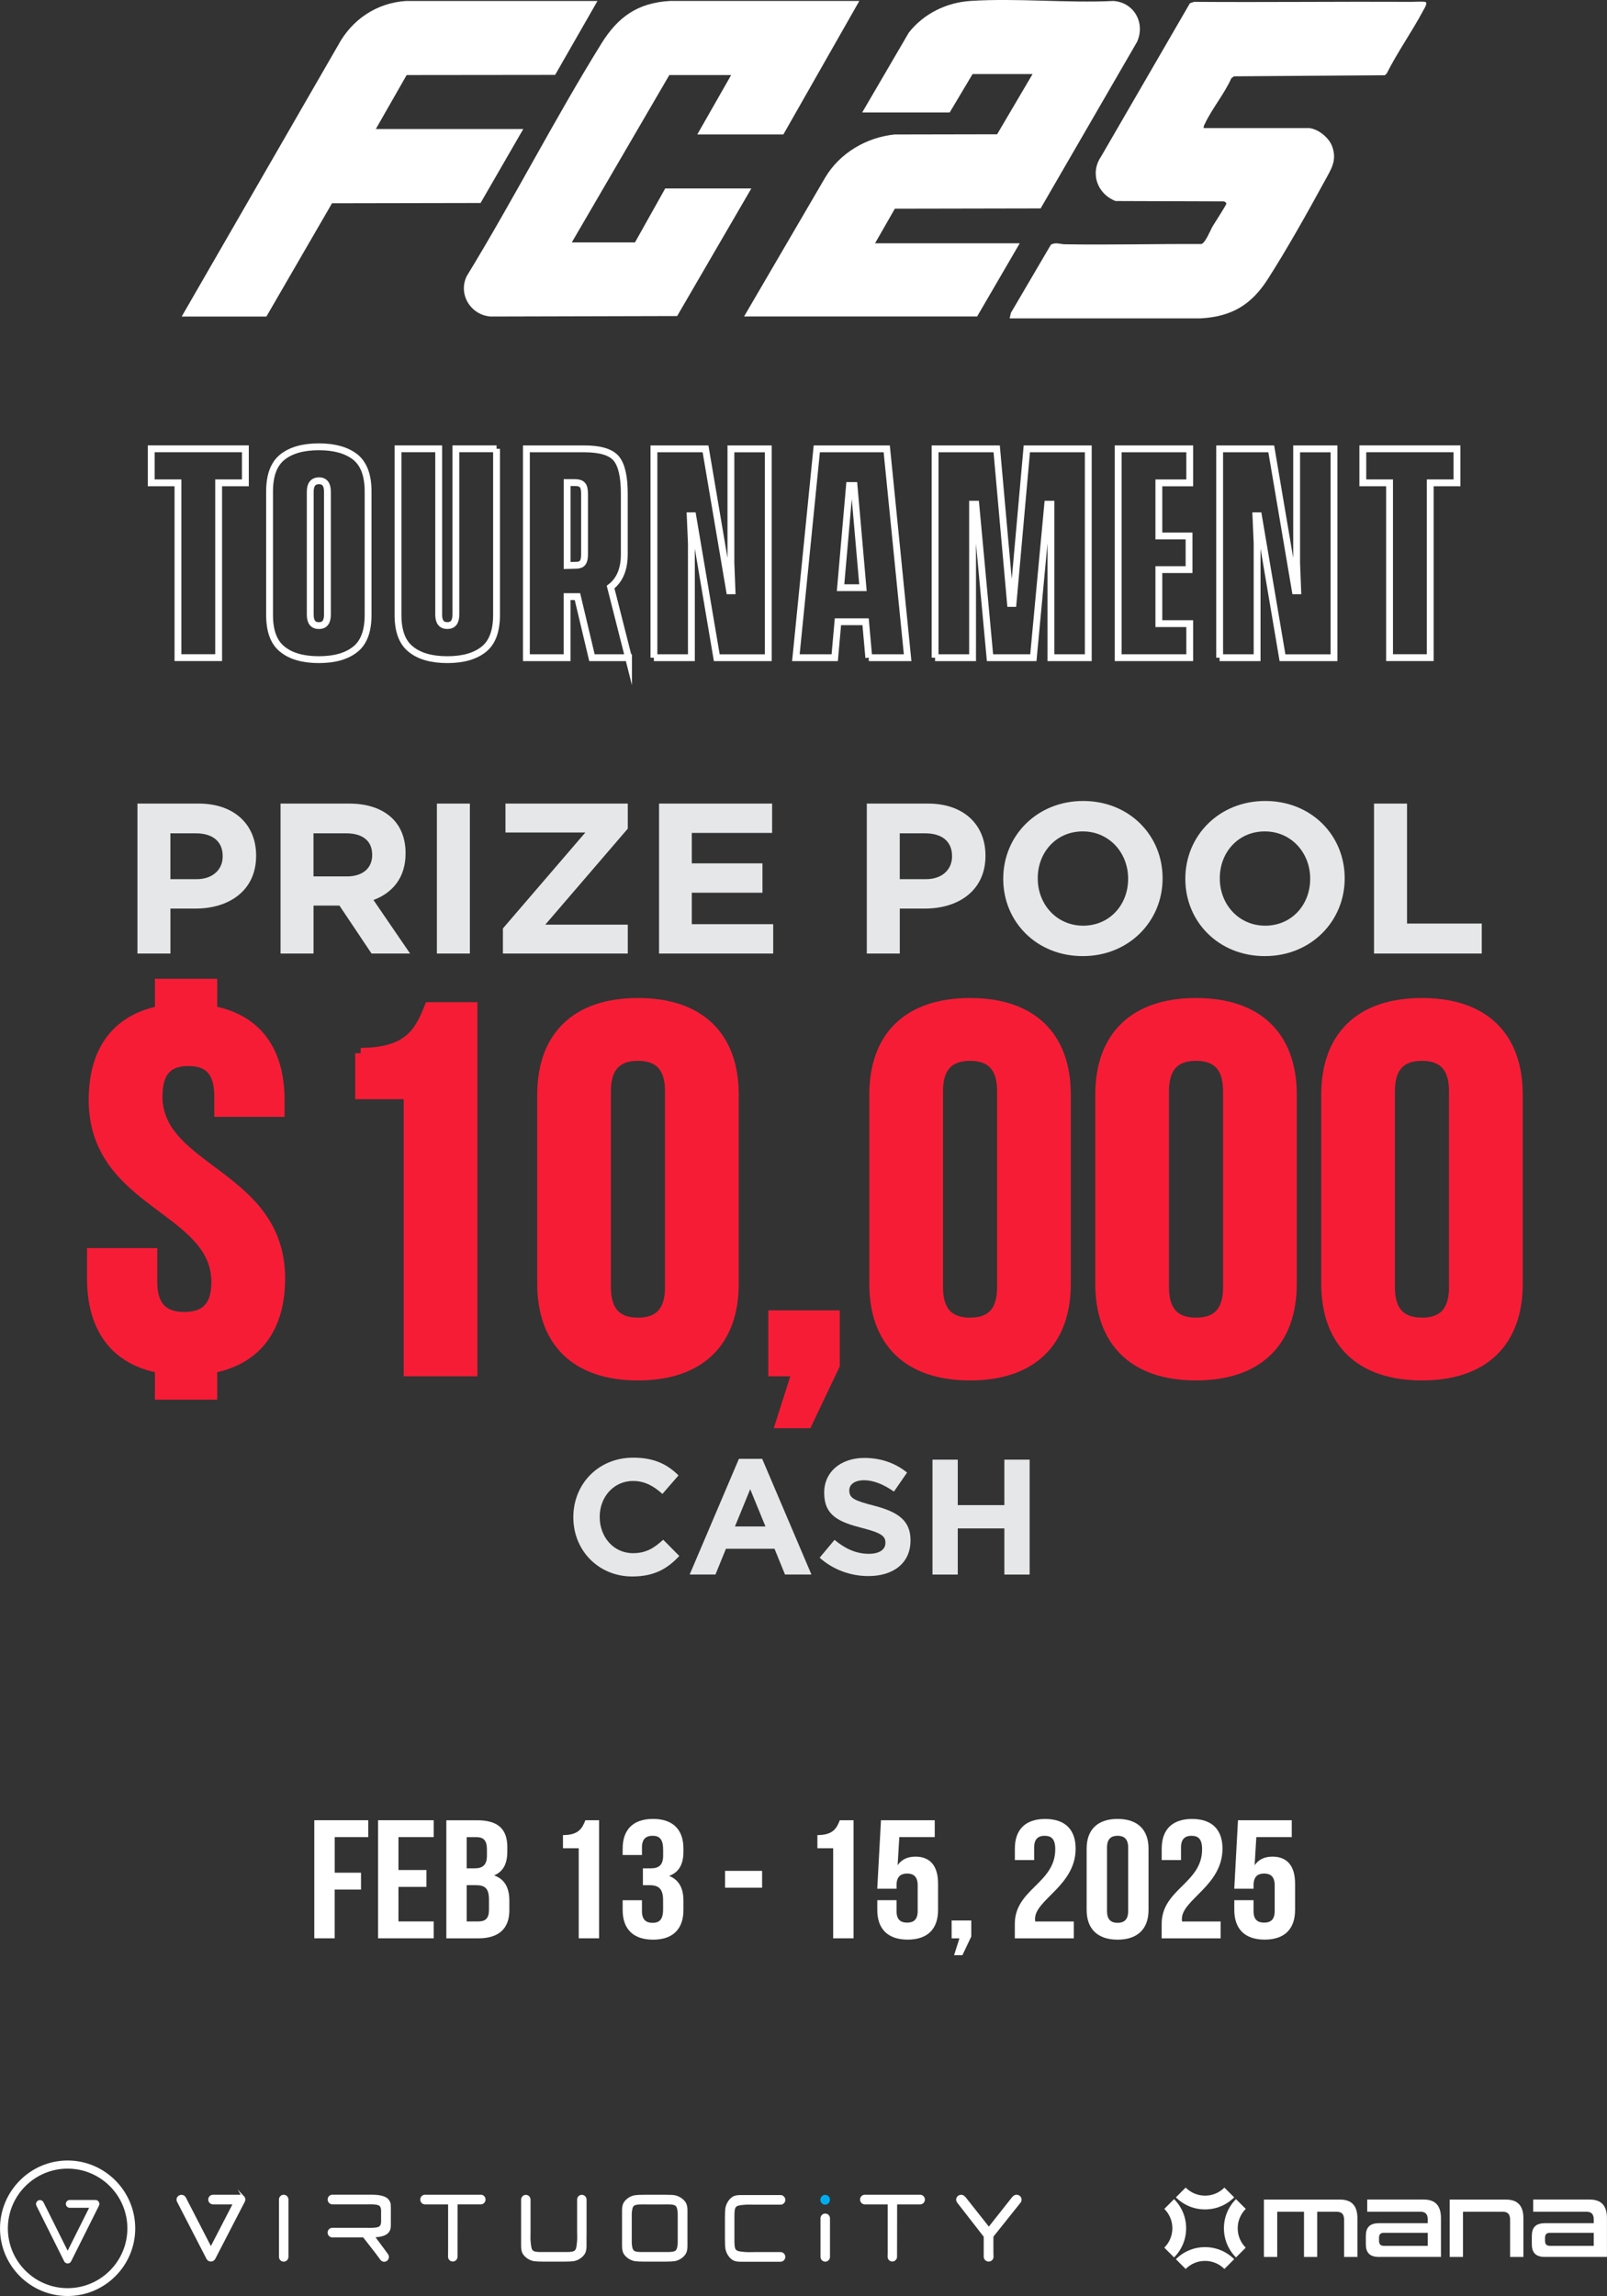 <svg xmlns="http://www.w3.org/2000/svg" id="Layer_2" data-name="Layer 2" viewBox="0 0 401.38 573.34"><rect x="0" y="0" width="401.38" height="573.34" fill="#333333" stroke="none"/><defs><style>      .cls-1 {        fill: #00aced;        stroke: #00aced;      }      .cls-1, .cls-2, .cls-3 {        stroke-width: .53px;      }      .cls-1, .cls-2, .cls-3, .cls-4, .cls-5 {        stroke-miterlimit: 10;      }      .cls-2, .cls-3, .cls-4 {        stroke: #fff;      }      .cls-2, .cls-6 {        fill: #fff;      }      .cls-3, .cls-4 {        fill: none;      }      .cls-4 {        stroke-width: 1.71px;      }      .cls-7 {        fill: #e6e7e8;      }      .cls-5 {        fill: #f71c36;        stroke: #f71c36;        stroke-width: 2.73px;      }    </style></defs><g id="Layer_1-2" data-name="Layer 1"><g><g><g><g><path class="cls-7" d="M34.33,200.66h15.3c8.93,0,14.34,5.3,14.34,12.95v.11c0,8.67-6.74,13.16-15.14,13.16h-6.26v11.23h-8.24v-37.45ZM49.09,219.54c4.12,0,6.53-2.46,6.53-5.67v-.11c0-3.69-2.57-5.67-6.69-5.67h-6.37v11.45h6.53Z"></path><path class="cls-7" d="M70.06,200.66h17.12c4.76,0,8.45,1.34,10.91,3.8,2.09,2.09,3.21,5.03,3.21,8.56v.11c0,6.04-3.26,9.84-8.02,11.61l9.15,13.37h-9.63l-8.02-11.98h-6.47v11.98h-8.24v-37.45ZM86.65,218.85c4.01,0,6.31-2.14,6.31-5.3v-.11c0-3.53-2.46-5.35-6.47-5.35h-8.19v10.75h8.35Z"></path><path class="cls-7" d="M109.12,200.66h8.24v37.45h-8.24v-37.45Z"></path><path class="cls-7" d="M125.6,231.85l20.6-23.97h-19.95v-7.22h30.55v6.26l-20.6,23.97h20.6v7.22h-31.19v-6.26Z"></path><path class="cls-7" d="M164.6,200.66h28.25v7.33h-20.06v7.6h17.65v7.33h-17.65v7.86h20.33v7.33h-28.51v-37.45Z"></path><path class="cls-7" d="M216.5,200.66h15.3c8.93,0,14.34,5.3,14.34,12.95v.11c0,8.67-6.74,13.16-15.14,13.16h-6.26v11.23h-8.24v-37.45ZM231.26,219.54c4.12,0,6.53-2.46,6.53-5.67v-.11c0-3.69-2.57-5.67-6.69-5.67h-6.37v11.45h6.53Z"></path><path class="cls-7" d="M250.58,219.49v-.11c0-10.65,8.4-19.37,19.95-19.37s19.85,8.61,19.85,19.26v.11c0,10.65-8.4,19.37-19.95,19.37s-19.85-8.61-19.85-19.26ZM281.77,219.49v-.11c0-6.42-4.71-11.77-11.34-11.77s-11.23,5.24-11.23,11.66v.11c0,6.42,4.71,11.77,11.34,11.77s11.23-5.24,11.23-11.66Z"></path><path class="cls-7" d="M296.06,219.49v-.11c0-10.65,8.4-19.37,19.95-19.37s19.85,8.61,19.85,19.26v.11c0,10.65-8.4,19.37-19.95,19.37s-19.85-8.61-19.85-19.26ZM327.24,219.49v-.11c0-6.42-4.71-11.77-11.34-11.77s-11.23,5.24-11.23,11.66v.11c0,6.42,4.71,11.77,11.34,11.77s11.23-5.24,11.23-11.66Z"></path><path class="cls-7" d="M343.19,200.66h8.24v29.96h18.67v7.49h-26.91v-37.45Z"></path></g><g><path class="cls-7" d="M143.2,378.91v-.08c0-8.16,6.15-14.84,14.96-14.84,5.41,0,8.65,1.8,11.31,4.43l-4.02,4.63c-2.21-2.01-4.47-3.24-7.34-3.24-4.84,0-8.32,4.02-8.32,8.93v.08c0,4.92,3.4,9.02,8.32,9.02,3.28,0,5.29-1.31,7.54-3.36l4.02,4.06c-2.95,3.16-6.23,5.12-11.76,5.12-8.44,0-14.71-6.52-14.71-14.75Z"></path><path class="cls-7" d="M184.55,364.28h5.82l12.3,28.89h-6.6l-2.62-6.43h-12.13l-2.62,6.43h-6.44l12.3-28.89ZM191.19,381.17l-3.81-9.3-3.81,9.3h7.62Z"></path><path class="cls-7" d="M204.71,388.99l3.73-4.47c2.58,2.13,5.29,3.48,8.57,3.48,2.58,0,4.14-1.02,4.14-2.71v-.08c0-1.6-.98-2.42-5.78-3.65-5.78-1.48-9.51-3.07-9.51-8.77v-.08c0-5.21,4.18-8.65,10.04-8.65,4.18,0,7.75,1.31,10.66,3.65l-3.28,4.75c-2.54-1.76-5.04-2.83-7.46-2.83s-3.69,1.11-3.69,2.5v.08c0,1.89,1.23,2.5,6.19,3.77,5.82,1.52,9.1,3.61,9.1,8.61v.08c0,5.7-4.34,8.89-10.53,8.89-4.34,0-8.73-1.52-12.17-4.59Z"></path><path class="cls-7" d="M232.91,364.49h6.31v11.35h11.64v-11.35h6.31v28.69h-6.31v-11.52h-11.64v11.52h-6.31v-28.69Z"></path></g><g><path class="cls-5" d="M40.06,252.52v-6.74h12.83v6.74c11.12,2.07,16.82,9.85,16.82,22.16v2.85h-14.82v-3.76c0-6.48-2.85-8.94-7.84-8.94s-7.84,2.46-7.84,8.94c0,18.66,30.64,19.56,30.64,45.48,0,12.31-5.84,20.21-16.96,22.29v6.61h-12.83v-6.61c-11.26-2.07-16.96-9.98-16.96-22.29v-6.22h14.82v7.13c0,6.48,3.14,8.81,8.12,8.81s8.12-2.33,8.12-8.81c0-18.66-30.64-19.56-30.64-45.48,0-12.18,5.56-19.95,16.53-22.16Z"></path><path class="cls-5" d="M90.08,263.02c12.11,0,14.82-5.31,17.24-11.4h10.55v90.69h-15.68v-69.19h-12.11v-10.11Z"></path><path class="cls-5" d="M135.55,273.38c0-14.51,8.41-22.8,23.8-22.8s23.8,8.29,23.8,22.8v47.16c0,14.51-8.41,22.8-23.8,22.8s-23.8-8.29-23.8-22.8v-47.16ZM151.22,321.45c0,6.48,3.14,8.94,8.12,8.94s8.12-2.46,8.12-8.94v-48.97c0-6.48-3.14-8.94-8.12-8.94s-8.12,2.46-8.12,8.94v48.97Z"></path><path class="cls-5" d="M193.27,342.31v-13.73h15.11v12.31l-6.84,14.38h-6.41l4.13-12.96h-5.99Z"></path><path class="cls-5" d="M218.49,273.38c0-14.51,8.41-22.8,23.8-22.8s23.8,8.29,23.8,22.8v47.16c0,14.51-8.41,22.8-23.8,22.8s-23.8-8.29-23.8-22.8v-47.16ZM234.17,321.45c0,6.48,3.14,8.94,8.12,8.94s8.12-2.46,8.12-8.94v-48.97c0-6.48-3.14-8.94-8.12-8.94s-8.12,2.46-8.12,8.94v48.97Z"></path><path class="cls-5" d="M274.93,273.38c0-14.51,8.41-22.8,23.8-22.8s23.8,8.29,23.8,22.8v47.16c0,14.51-8.41,22.8-23.8,22.8s-23.8-8.29-23.8-22.8v-47.16ZM290.61,321.45c0,6.48,3.14,8.94,8.12,8.94s8.12-2.46,8.12-8.94v-48.97c0-6.48-3.14-8.94-8.12-8.94s-8.12,2.46-8.12,8.94v48.97Z"></path><path class="cls-5" d="M331.37,273.38c0-14.51,8.41-22.8,23.8-22.8s23.8,8.29,23.8,22.8v47.16c0,14.51-8.41,22.8-23.8,22.8s-23.8-8.29-23.8-22.8v-47.16ZM347.04,321.45c0,6.48,3.14,8.94,8.12,8.94s8.12-2.46,8.12-8.94v-48.97c0-6.48-3.14-8.94-8.12-8.94s-8.12,2.46-8.12,8.94v48.97Z"></path></g></g><g><path class="cls-6" d="M83.59,467.63h6.58v4.21h-6.58v12.17h-5.09v-29.48h13.48v4.21h-8.38v8.89Z"></path><path class="cls-6" d="M99.52,466.96h6.99v4.21h-6.99v8.63h8.8v4.21h-13.89v-29.48h13.89v4.21h-8.8v8.21Z"></path><path class="cls-6" d="M126.71,461.32v1.05c0,3.03-1.02,4.97-3.29,5.94,2.73.97,3.8,3.2,3.8,6.32v2.4c0,4.55-2.64,6.99-7.73,6.99h-8.01v-29.48h7.69c5.28,0,7.55,2.23,7.55,6.78ZM116.57,458.75v7.79h1.99c1.9,0,3.06-.76,3.06-3.12v-1.64c0-2.11-.79-3.03-2.59-3.03h-2.45ZM116.57,470.75v9.05h2.92c1.71,0,2.64-.72,2.64-2.91v-2.57c0-2.74-.97-3.58-3.29-3.58h-2.27Z"></path><path class="cls-6" d="M140.61,458.24c3.94,0,4.82-1.73,5.6-3.71h3.43v29.48h-5.09v-22.49h-3.94v-3.28Z"></path><path class="cls-6" d="M165.62,461.78c0-2.65-1.02-3.37-2.64-3.37s-2.64.8-2.64,2.91v1.89h-4.82v-1.6c0-4.72,2.59-7.41,7.59-7.41s7.59,2.7,7.59,7.41v.76c0,3.16-1.11,5.14-3.57,6.06,2.55,1.01,3.57,3.2,3.57,6.19v2.32c0,4.72-2.59,7.41-7.59,7.41s-7.59-2.7-7.59-7.41v-2.44h4.82v2.74c0,2.11,1.02,2.91,2.64,2.91s2.64-.72,2.64-3.33v-2.32c0-2.74-1.02-3.75-3.33-3.75h-1.71v-4.21h1.99c1.9,0,3.06-.76,3.06-3.12v-1.64Z"></path><path class="cls-6" d="M181.09,467.17h9.26v4.21h-9.26v-4.21Z"></path><path class="cls-6" d="M204.16,458.24c3.94,0,4.82-1.73,5.6-3.71h3.43v29.48h-5.09v-22.49h-3.94v-3.28Z"></path><path class="cls-6" d="M223.93,474.5v2.74c0,2.11,1.02,2.86,2.64,2.86s2.64-.76,2.64-2.86v-6.49c0-2.11-1.02-2.91-2.64-2.91s-2.64.8-2.64,2.91v.88h-4.82l.93-17.1h13.43v4.21h-8.85l-.42,7.03c.93-1.39,2.41-2.15,4.45-2.15,3.75,0,5.65,2.4,5.65,6.74v6.57c0,4.72-2.59,7.41-7.59,7.41s-7.59-2.7-7.59-7.41v-2.44h4.82Z"></path><path class="cls-6" d="M237.69,484.02v-4.46h4.91v4l-2.22,4.67h-2.08l1.34-4.21h-1.95Z"></path><path class="cls-6" d="M260.94,458.41c-1.62,0-2.64.8-2.64,2.91v3.16h-4.82v-2.86c0-4.72,2.59-7.41,7.59-7.41s7.59,2.7,7.59,7.41c0,9.26-10.14,12.72-10.14,17.56,0,.21,0,.42.05.63h9.63v4.21h-14.73v-3.62c0-8.67,10.1-10.11,10.1-18.61,0-2.65-1.02-3.37-2.64-3.37Z"></path><path class="cls-6" d="M271.41,461.61c0-4.72,2.73-7.41,7.73-7.41s7.73,2.7,7.73,7.41v15.33c0,4.72-2.73,7.41-7.73,7.41s-7.73-2.7-7.73-7.41v-15.33ZM276.5,477.24c0,2.11,1.02,2.91,2.64,2.91s2.64-.8,2.64-2.91v-15.92c0-2.11-1.02-2.91-2.64-2.91s-2.64.8-2.64,2.91v15.92Z"></path><path class="cls-6" d="M297.62,458.41c-1.62,0-2.64.8-2.64,2.91v3.16h-4.82v-2.86c0-4.72,2.59-7.41,7.59-7.41s7.59,2.7,7.59,7.41c0,9.26-10.14,12.72-10.14,17.56,0,.21,0,.42.05.63h9.63v4.21h-14.73v-3.62c0-8.67,10.1-10.11,10.1-18.61,0-2.65-1.02-3.37-2.64-3.37Z"></path><path class="cls-6" d="M313.1,474.5v2.74c0,2.11,1.02,2.86,2.64,2.86s2.64-.76,2.64-2.86v-6.49c0-2.11-1.02-2.91-2.64-2.91s-2.64.8-2.64,2.91v.88h-4.82l.93-17.1h13.43v4.21h-8.85l-.42,7.03c.93-1.39,2.41-2.15,4.45-2.15,3.75,0,5.65,2.4,5.65,6.74v6.57c0,4.72-2.59,7.41-7.59,7.41s-7.59-2.7-7.59-7.41v-2.44h4.82Z"></path></g></g><g><g><g><path class="cls-2" d="M16.9,564.94h0c-.27,0-.52-.15-.64-.4l-6.92-13.86c-.18-.35-.03-.78.32-.96.35-.18.78-.03.96.32l6.28,12.58,5.79-11.58h-5.27c-.39,0-.71-.32-.71-.71s.32-.71.71-.71h6.42c.25,0,.48.13.61.34.13.21.14.47.03.7l-6.95,13.89c-.12.24-.37.4-.64.4"></path><path class="cls-2" d="M16.89,541.26c-8.38,0-15.19,6.82-15.19,15.19s6.82,15.19,15.19,15.19,15.19-6.82,15.19-15.19-6.82-15.19-15.19-15.19M16.89,573.07c-9.16,0-16.62-7.46-16.62-16.62s7.46-16.69,16.62-16.69,16.62,7.52,16.62,16.69-7.46,16.62-16.62,16.62"></path></g><g><g><path class="cls-6" d="M71.78,549.25c0-.52-.41-.94-.92-.94s-.92.42-.92.94h.23-.23s0,.29,0,.29v14.01c0,.52.41.94.92.94s.92-.42.92-.94v-.13s0-13.88,0-13.88v-.28ZM120.1,548.31h-13.95c-.51,0-.92.42-.92.94s.41.94.92.94h.03s6.01,0,6.01,0v11.38l-.02,1.95c0,.52.41.94.92.94s.92-.42.92-.94v-1.95s.01-11.39.01-11.39h6.05s.01,0,.01,0h.01c.51,0,.92-.42.92-.94,0-.52-.41-.94-.92-.94M229.84,548.31h-13.84c-.51,0-.92.42-.92.94s.41.94.92.94h.03s5.95,0,5.95,0v12.19l-.02,1.14c0,.52.41.94.91.94s.92-.42.92-.94v-1.14s.02-11.24.02-11.24v-.58s0-.37,0-.37h6s0,0,0,0h.02c.51,0,.92-.42.92-.94s-.41-.94-.92-.94M207.04,553.95c0-.52-.41-.94-.92-.94s-.92.42-.92.94h.23-.23s0,.29,0,.29v9.31c0,.52.41.94.92.94s.92-.42.92-.94v-.13s0-9.17,0-9.17v-.28ZM254.72,549.83c.13-.18.18-.37.18-.56,0-.31-.16-.61-.43-.79-.17-.11-.36-.17-.55-.17-.3,0-.59.13-.79.39l-.11.1h-.01s-5.26,6.66-5.26,6.66l-.49.63-.25.31-.03.04-.03-.04-.24-.31-.48-.62-5.26-6.65-.12-.11c-.19-.26-.49-.39-.79-.39-.19,0-.38.05-.55.17-.27.18-.43.48-.43.79,0,.19.06.38.18.55l.35.44,6.36,8.17v5.1c0,.52.45.93.96.93.52,0,.96-.4.96-.93l-.03-1.07v-4.05s6.86-8.59,6.86-8.59ZM146.24,557.77h-.23.23v-8.52c-.01-.51-.42-.92-.92-.92s-.89.4-.91.9c0,0,0,.02,0,.03v8.1c0,.63.02,1.05.02,1.48,0,.37-.02.74-.08,1.28-.1.89-.13,1.77-.78,2.17-.39.26-1.2.33-2.15.33-.44,0-.92-.01-1.41-.01h-3.37c-.48,0-.96.01-1.4.01-.95,0-1.76-.06-2.15-.33-.64-.4-.68-1.28-.78-2.17-.06-.54-.08-.91-.08-1.28,0-.43.02-.85.02-1.49h0v-8.07s0-.01,0-.01h0v-.02c-.02-.51-.42-.91-.91-.91s-.9.41-.92.91v2.94c0,1.24,0,2.48,0,3.72,0,.62,0,1.24,0,1.86v1.13c0,.52,0,.97,0,1.71v.1c0,.64.02,1.34.39,1.96.53.88,1.61,1.53,2.57,1.7.43.07,1.23.11,2.29.11h5.31c1.05,0,1.86-.04,2.29-.11.96-.17,2.04-.82,2.57-1.7.37-.62.39-1.33.39-1.98v-.07c0-.76,0-1.21,0-1.74,0-.32,0-.66,0-1.12M171.05,550.13c-.54-.88-1.61-1.52-2.57-1.7-.43-.08-1.24-.11-2.29-.11h-5.31c-1.06,0-1.86.04-2.29.11-.96.17-2.04.81-2.57,1.7-.37.63-.39,1.34-.39,1.98v8.58c0,.64.02,1.35.39,1.98.53.88,1.61,1.53,2.57,1.7.43.07,1.23.11,2.29.11h5.31c1.06,0,1.86-.04,2.29-.11.96-.17,2.04-.81,2.57-1.7.37-.62.39-1.33.39-1.96v-8.61c0-.64-.01-1.34-.39-1.97M169.54,560.14c-.09.89-.13,1.75-.77,2.15-.39.26-1.2.33-2.15.33-.44,0-.92-.01-1.4-.01h-3.37c-.49,0-.96.01-1.4.01-.95,0-1.76-.06-2.15-.33-.64-.4-.68-1.26-.77-2.15v-7.47c.09-.89.14-1.76.77-2.15.39-.26,1.2-.33,2.15-.33.44,0,.92.01,1.4.01h3.37c.49,0,.96-.01,1.4-.01.95,0,1.76.06,2.15.33.64.4.68,1.26.77,2.15v7.47ZM185.61,550.32c.52-.06.94-.08,1.36-.08.49,0,.98.02,1.6.02h0s.02,0,.02,0c.71,0,1.93,0,2.64,0h3.72s.02,0,.02,0c0,0,.01,0,.02,0,.5-.01.89-.43.89-.93s-.4-.93-.89-.94h-1.88c-.91,0-1.69,0-2.48,0s-1.57,0-2.48,0h-1.08c-.62,0-1.18,0-1.95,0h-.09c-.62,0-1.32.02-1.93.4-.86.55-1.49,1.65-1.66,2.64-.07.44-.11,1.26-.11,2.34v5.36c0,1.08.04,1.9.11,2.34.17.99.8,2.09,1.66,2.64.6.38,1.29.39,1.91.4.04,0,.07,0,.1,0,.75,0,1.29,0,1.88,0h1.16v-.23.23h6.83c.5-.02.9-.43.9-.94s-.39-.92-.88-.94h-.03s0,0-.02,0h-6.39c-.62,0-1.11.02-1.59.02-.42,0-.84-.02-1.36-.08-.87-.1-1.73-.14-2.12-.8-.25-.4-.32-1.22-.32-2.2,0-.45,0-.94,0-1.44v-3.37c0-.5,0-.98,0-1.44,0-.98.06-1.81.32-2.2.39-.66,1.25-.7,2.12-.8M97.37,551.08c0-.72-.15-1.47-.85-1.99-.7-.51-1.85-.79-3.83-.79h-9.68c-.51,0-.91.42-.91.94s.41.94.92.94h1.02s3.01,0,3.01,0h0s4.58,0,4.58,0c.3,0,.58-.01.83-.01,1.17,0,1.9.1,2.31.33.4.23.57.57.68,1.25h0v3.25h0c-.1.69-.28,1.02-.68,1.25-.41.23-1.13.33-2.31.33-.25,0-.53,0-.83-.01h-3.01s-3.01,0-3.01,0h-2.6c-.51,0-.92.42-.92.93s.41.94.92.94h2.01s5.83,0,5.83,0l3.24,4.16,1.14,1.55c.18.24.46.37.73.37.19,0,.39-.06.55-.19.24-.19.36-.47.36-.75,0-.2-.06-.4-.19-.57l-1.14-1.56-2.26-3.03c1.62-.05,2.61-.32,3.23-.78.7-.51.85-1.26.85-1.99v-4.59Z"></path><path class="cls-3" d="M71.78,549.25c0-.52-.41-.94-.92-.94s-.92.42-.92.94h.23-.23s0,.29,0,.29v14.01c0,.52.41.94.92.94s.92-.42.92-.94v-.13s0-13.88,0-13.88v-.28ZM120.1,548.31h-13.95c-.51,0-.92.42-.92.94s.41.94.92.94h.03s6.01,0,6.01,0v11.38l-.02,1.95c0,.52.41.94.92.94s.92-.42.92-.94v-1.95s.01-11.39.01-11.39h6.05s.01,0,.01,0h.01c.51,0,.92-.42.92-.94,0-.52-.41-.94-.92-.94M229.84,548.31h-13.84c-.51,0-.92.42-.92.94s.41.94.92.94h.03s5.95,0,5.95,0v12.19l-.02,1.14c0,.52.41.94.91.94s.92-.42.92-.94v-1.14s.02-11.24.02-11.24v-.58s0-.37,0-.37h6s0,0,0,0h.02c.51,0,.92-.42.92-.94s-.41-.94-.92-.94M207.04,553.95c0-.52-.41-.94-.92-.94s-.92.42-.92.94h.23-.23s0,.29,0,.29v9.31c0,.52.41.94.92.94s.92-.42.92-.94v-.13s0-9.17,0-9.17v-.28ZM254.72,549.83c.13-.18.18-.37.18-.56,0-.31-.16-.61-.43-.79-.17-.11-.36-.17-.55-.17-.3,0-.59.13-.79.39l-.11.1h-.01s-5.26,6.66-5.26,6.66l-.49.63-.25.31-.03.04-.03-.04-.24-.31-.48-.62-5.26-6.65-.12-.11c-.19-.26-.49-.39-.79-.39-.19,0-.38.05-.55.17-.27.18-.43.48-.43.79,0,.19.06.38.18.55l.35.44,6.36,8.17v5.1c0,.52.45.93.96.93.52,0,.96-.4.96-.93l-.03-1.07v-4.05s6.86-8.59,6.86-8.59ZM146.24,557.77h-.23.23v-8.52c-.01-.51-.42-.92-.92-.92s-.89.4-.91.9c0,0,0,.02,0,.03v8.1c0,.63.02,1.05.02,1.48,0,.37-.02.74-.08,1.28-.1.89-.13,1.77-.78,2.17-.39.26-1.2.33-2.15.33-.44,0-.92-.01-1.41-.01h-3.37c-.48,0-.96.01-1.4.01-.95,0-1.76-.06-2.15-.33-.64-.4-.68-1.28-.78-2.17-.06-.54-.08-.91-.08-1.28,0-.43.02-.85.02-1.49h0v-8.07s0-.01,0-.01h0v-.02c-.02-.51-.42-.91-.91-.91s-.9.41-.92.91v2.94c0,1.24,0,2.48,0,3.72,0,.62,0,1.24,0,1.86v1.13c0,.52,0,.97,0,1.71v.1c0,.64.02,1.34.39,1.96.53.88,1.61,1.53,2.57,1.7.43.07,1.23.11,2.29.11h5.31c1.05,0,1.86-.04,2.29-.11.96-.17,2.04-.82,2.57-1.7.37-.62.39-1.33.39-1.98v-.07c0-.76,0-1.21,0-1.74,0-.32,0-.66,0-1.12M171.05,550.13c-.54-.88-1.61-1.52-2.57-1.7-.43-.08-1.24-.11-2.29-.11h-5.31c-1.06,0-1.86.04-2.29.11-.96.17-2.04.81-2.57,1.7-.37.63-.39,1.34-.39,1.98v8.58c0,.64.02,1.35.39,1.98.53.88,1.61,1.53,2.57,1.7.43.07,1.23.11,2.29.11h5.31c1.06,0,1.86-.04,2.29-.11.96-.17,2.04-.81,2.57-1.7.37-.62.39-1.33.39-1.96v-8.61c0-.64-.01-1.34-.39-1.97M169.54,560.14c-.09.89-.13,1.75-.77,2.15-.39.26-1.2.33-2.15.33-.44,0-.92-.01-1.4-.01h-3.37c-.49,0-.96.01-1.4.01-.95,0-1.76-.06-2.15-.33-.64-.4-.68-1.26-.77-2.15v-7.47c.09-.89.14-1.76.77-2.15.39-.26,1.2-.33,2.15-.33.44,0,.92.01,1.4.01h3.37c.49,0,.96-.01,1.4-.01.95,0,1.76.06,2.15.33.64.4.68,1.26.77,2.15v7.47ZM185.61,550.32c.52-.06.94-.08,1.36-.08.49,0,.98.02,1.6.02h0s.02,0,.02,0c.71,0,1.93,0,2.64,0h3.72s.02,0,.02,0c0,0,.01,0,.02,0,.5-.01.89-.43.89-.93s-.4-.93-.89-.94h-1.88c-.91,0-1.69,0-2.48,0s-1.57,0-2.48,0h-1.08c-.62,0-1.18,0-1.95,0h-.09c-.62,0-1.32.02-1.93.4-.86.55-1.49,1.65-1.66,2.64-.07.44-.11,1.26-.11,2.34v5.36c0,1.08.04,1.9.11,2.34.17.99.8,2.09,1.66,2.64.6.38,1.29.39,1.91.4.04,0,.07,0,.1,0,.75,0,1.29,0,1.88,0h1.16v-.23.23h6.83c.5-.02.9-.43.9-.94s-.39-.92-.88-.94h-.03s0,0-.02,0h-6.39c-.62,0-1.11.02-1.59.02-.42,0-.84-.02-1.36-.08-.87-.1-1.73-.14-2.12-.8-.25-.4-.32-1.22-.32-2.2,0-.45,0-.94,0-1.44v-3.37c0-.5,0-.98,0-1.44,0-.98.06-1.81.32-2.2.39-.66,1.25-.7,2.12-.8M97.37,551.08c0-.72-.15-1.47-.85-1.99-.7-.51-1.85-.79-3.83-.79h-9.68c-.51,0-.91.42-.91.94s.41.94.92.94h1.02s3.01,0,3.01,0h0s4.58,0,4.58,0c.3,0,.58-.01.83-.01,1.17,0,1.9.1,2.31.33.4.23.57.57.68,1.25h0v3.25h0c-.1.69-.28,1.02-.68,1.25-.41.23-1.13.33-2.31.33-.25,0-.53,0-.83-.01h-3.01s-3.01,0-3.01,0h-2.6c-.51,0-.92.42-.92.93s.41.94.92.94h2.01s5.83,0,5.83,0l3.24,4.16,1.14,1.55c.18.24.46.37.73.37.19,0,.39-.06.55-.19.24-.19.36-.47.36-.75,0-.2-.06-.4-.19-.57l-1.14-1.56-2.26-3.03c1.62-.05,2.61-.32,3.23-.78.7-.51.85-1.26.85-1.99v-4.59Z"></path></g><path class="cls-1" d="M206.1,550.26c.52,0,.93-.43.93-.96s-.42-.96-.93-.96-.94.43-.94.96.42.96.94.96"></path><g><path class="cls-6" d="M60.88,548.75c-.18-.28-.48-.44-.82-.44h-6.83c-.53,0-.96.42-.96.94s.43.94.96.94h5.26l-5.82,11.25-6.49-12.59c-.24-.46-.81-.65-1.29-.42-.23.11-.41.31-.49.55-.08.24-.06.49.06.71l7.35,14.25c.16.32.49.52.86.52s.69-.2.86-.52l7.38-14.28c.15-.29.13-.64-.04-.92Z"></path><path class="cls-3" d="M60.88,548.75c-.18-.28-.48-.44-.82-.44h-6.83c-.53,0-.96.42-.96.94s.43.94.96.94h5.26l-5.82,11.25-6.49-12.59c-.24-.46-.81-.65-1.29-.42-.23.11-.41.31-.49.55-.08.24-.06.49.06.71l7.35,14.25c.16.32.49.52.86.52s.69-.2.86-.52l7.38-14.28c.15-.29.13-.64-.04-.92Z"></path></g></g></g><g><g><path class="cls-6" d="M335.71,563.58v-9.33c0-1.29-.57-1.95-1.76-1.95h-4.95v11.28h-3.3v-11.28h-6.69v11.28h-3.32v-14.33h18.97c2.98,0,4.38,1.57,4.38,4.66v9.67h-3.32Z"></path><path class="cls-6" d="M344.46,563.58c-2.43,0-3.32-1.14-3.32-3.24v-1.95c0-2.1.89-3.24,3.32-3.24h12.15v-.91c0-1.31-.57-1.95-1.78-1.95h-13.34v-3.05h14.06c2.98,0,4.36,1.55,4.36,4.66v9.67h-15.45ZM356.61,557.55h-10.94c-.89,0-1.23.44-1.23,1.25v.72c0,.85.34,1.29,1.23,1.29h10.94v-3.26Z"></path><path class="cls-6" d="M377.18,563.58v-9.33c0-1.29-.57-1.95-1.76-1.95h-10.01v11.28h-3.32v-14.33h14.03c2.98,0,4.38,1.57,4.38,4.66v9.67h-3.32Z"></path><path class="cls-6" d="M385.92,563.58c-2.43,0-3.32-1.14-3.32-3.24v-1.95c0-2.1.89-3.24,3.32-3.24h12.15v-.91c0-1.31-.57-1.95-1.78-1.95h-13.34v-3.05h14.06c2.98,0,4.36,1.55,4.36,4.66v9.67h-15.45ZM398.07,557.55h-10.94c-.89,0-1.23.44-1.23,1.25v.72c0,.85.34,1.29,1.23,1.29h10.94v-3.26Z"></path></g><g><path class="cls-6" d="M300.98,551.71c-2.75,0-5.33-1.07-7.28-3.01l2.44-2.44c1.29,1.29,3.01,2.01,4.84,2.01s3.55-.71,4.84-2.01l2.44,2.44c-1.94,1.94-4.53,3.01-7.28,3.01Z"></path><path class="cls-6" d="M305.82,566.58c-1.29-1.29-3.01-2.01-4.84-2.01s-3.55.71-4.84,2.01l-2.44-2.44c1.94-1.94,4.53-3.01,7.28-3.01s5.33,1.07,7.28,3.01l-2.44,2.44Z"></path><path class="cls-6" d="M308.71,563.7c-1.94-1.94-3.01-4.53-3.01-7.28s1.07-5.33,3.01-7.28l2.44,2.44c-1.29,1.29-2.01,3.01-2.01,4.84s.71,3.55,2.01,4.84l-2.44,2.44Z"></path><path class="cls-6" d="M293.25,563.7l-2.44-2.44c1.29-1.29,2.01-3.01,2.01-4.84s-.71-3.55-2.01-4.84l2.44-2.44c1.94,1.94,3.01,4.53,3.01,7.28s-1.07,5.33-3.01,7.28Z"></path></g></g></g><g><g><path class="cls-4" d="M61.29,112.07v8.5h-6.68v43.65h-10.16v-43.65h-6.68v-8.5h23.52Z"></path><path class="cls-4" d="M79.65,111.57c3.92,0,6.94.87,9.1,2.56,2.13,1.73,3.19,4.58,3.19,8.6v30.83c0,4.02-1.06,6.88-3.19,8.57-2.16,1.73-5.18,2.59-9.1,2.59s-6.98-.86-9.1-2.59c-2.16-1.69-3.22-4.55-3.22-8.57v-30.83c0-4.02,1.06-6.88,3.22-8.6,2.13-1.69,5.15-2.56,9.1-2.56ZM81.78,122.77c0-1.83-.7-2.72-2.13-2.72-1.43.03-2.16.93-2.16,2.72v30.73c0,1.83.73,2.72,2.16,2.72s2.13-.9,2.13-2.72v-30.73Z"></path><path class="cls-4" d="M124.02,112.07v41.49c0,4.02-1.06,6.88-3.19,8.57-2.16,1.73-5.18,2.59-9.1,2.59s-6.98-.86-9.1-2.59c-2.16-1.69-3.22-4.55-3.22-8.57v-41.49h10.16v41.42c0,1.83.73,2.72,2.16,2.72s2.13-.9,2.13-2.72v-41.42h10.17Z"></path><path class="cls-4" d="M156.99,164.23h-9.14l-3.62-15.25h-2.59v15.25h-10.16v-52.15h14.42c4.02,0,6.68.8,8.04,2.43,1.33,1.63,1.99,4.55,1.99,8.74v15.18c0,3.69-1.13,6.41-3.42,8.17l4.48,17.64ZM141.65,120.51v20.7l2.52-.07c1.36-.1,1.83-.9,1.83-2.72v-15.12c0-2.12-.6-2.79-2.49-2.79h-1.86Z"></path><path class="cls-4" d="M163.33,164.23v-52.15h12.89l6.01,35.45h.6l-.27-6.94v-28.5h9.33v52.15h-12.86l-6.01-35.45h-.63l.3,6.94v28.5h-9.37Z"></path><path class="cls-4" d="M217,164.23l-.8-8.97h-6.91l-.8,8.97h-9.7l5.22-52.15h17.47l5.22,52.15h-9.7ZM209.96,146.75h5.58l-2.23-25.51h-1.13l-2.23,25.51Z"></path><path class="cls-4" d="M233.56,164.23v-52.15h15.38l3.45,38.6h.63l3.45-38.6h15.35v52.15h-9.33v-38.33h-.8l-3.59,38.33h-10.83l-3.55-38.33h-.8v38.33h-9.37Z"></path><path class="cls-4" d="M297.16,120.58h-7.71v13.26h7.54v8.4h-7.54v13.49h7.71v8.5h-17.87v-52.15h17.87v8.5Z"></path><path class="cls-4" d="M304.63,164.23v-52.15h12.89l6.01,35.45h.6l-.27-6.94v-28.5h9.33v52.15h-12.86l-6.01-35.45h-.63l.3,6.94v28.5h-9.37Z"></path><path class="cls-4" d="M363.91,112.07v8.5h-6.68v43.65h-10.16v-43.65h-6.68v-8.5h23.52Z"></path></g><g><path class="cls-6" d="M215.34,28.1l11.67-19.98c3.72-4.72,9.41-7.51,15.43-7.89,11.61-.74,24,.57,35.69.01,5.16.39,7.98,5.53,5.88,10.2l-24.09,41.6-36.41.07-4.95,8.64h36.14l-10.64,18.27h-58.21l20.26-34.69c3.64-6.12,10.3-10.04,17.37-10.75l25.57-.05,8.85-15.03h-14.98l-5.72,9.59h-21.84Z"></path><path class="cls-6" d="M327.08,31.99c2.3.29,4.9,2.44,5.67,4.61,1.24,3.49-.25,5.61-1.86,8.56-4.32,7.92-9.42,17.03-14.26,24.58-4.11,6.4-9.03,9.33-16.76,9.76h-47.7s.33-1.39.33-1.39l9.97-16.99c1.18-.72,2.33-.13,3.52-.12,11.34.18,22.7-.12,34.04-.06,1.06-.24,2.26-3.44,2.86-4.45.44-.75,3.45-5.34,3.42-5.67-.02-.24-.46-.55-.73-.53l-26.95-.09c-4.53-1.74-6.44-6.93-3.64-11.06L297.21.8l1.03-.34c18.14.13,36.33-.09,54.44,0,.96,0,2.35-.12,3.22,0s-.16,1.68-.4,2.13c-2.8,5.29-6.44,10.38-9.14,15.77l-.48.43-37.7.27-.64.5c-1.68,3.81-4.83,7.59-6.56,11.27-.18.38-.41.7-.33,1.15h26.42Z"></path><path class="cls-6" d="M187.66,47.06l-18.53,31.86-46.56.12c-4.97-.33-8.23-5.55-5.99-10.1,11.65-19.05,21.84-39.06,33.61-58.03,4.15-6.7,9.1-10.23,17.21-10.68h47.24s-18.98,33.35-18.98,33.35h-21.5l8.46-14.84h-15.44l-24.36,41.79h15.78l7.55-13.47h21.5Z"></path><path class="cls-6" d="M45.39,79.03L84.46,11.28c3.43-6.37,9.55-10.53,16.85-11.03h47.92s-10.57,18.45-10.57,18.45l-37.09.04-7.7,13.48h36.83l-10.67,18.47-37.1.07-16.39,28.28h-21.16Z"></path></g></g></g></g></svg>